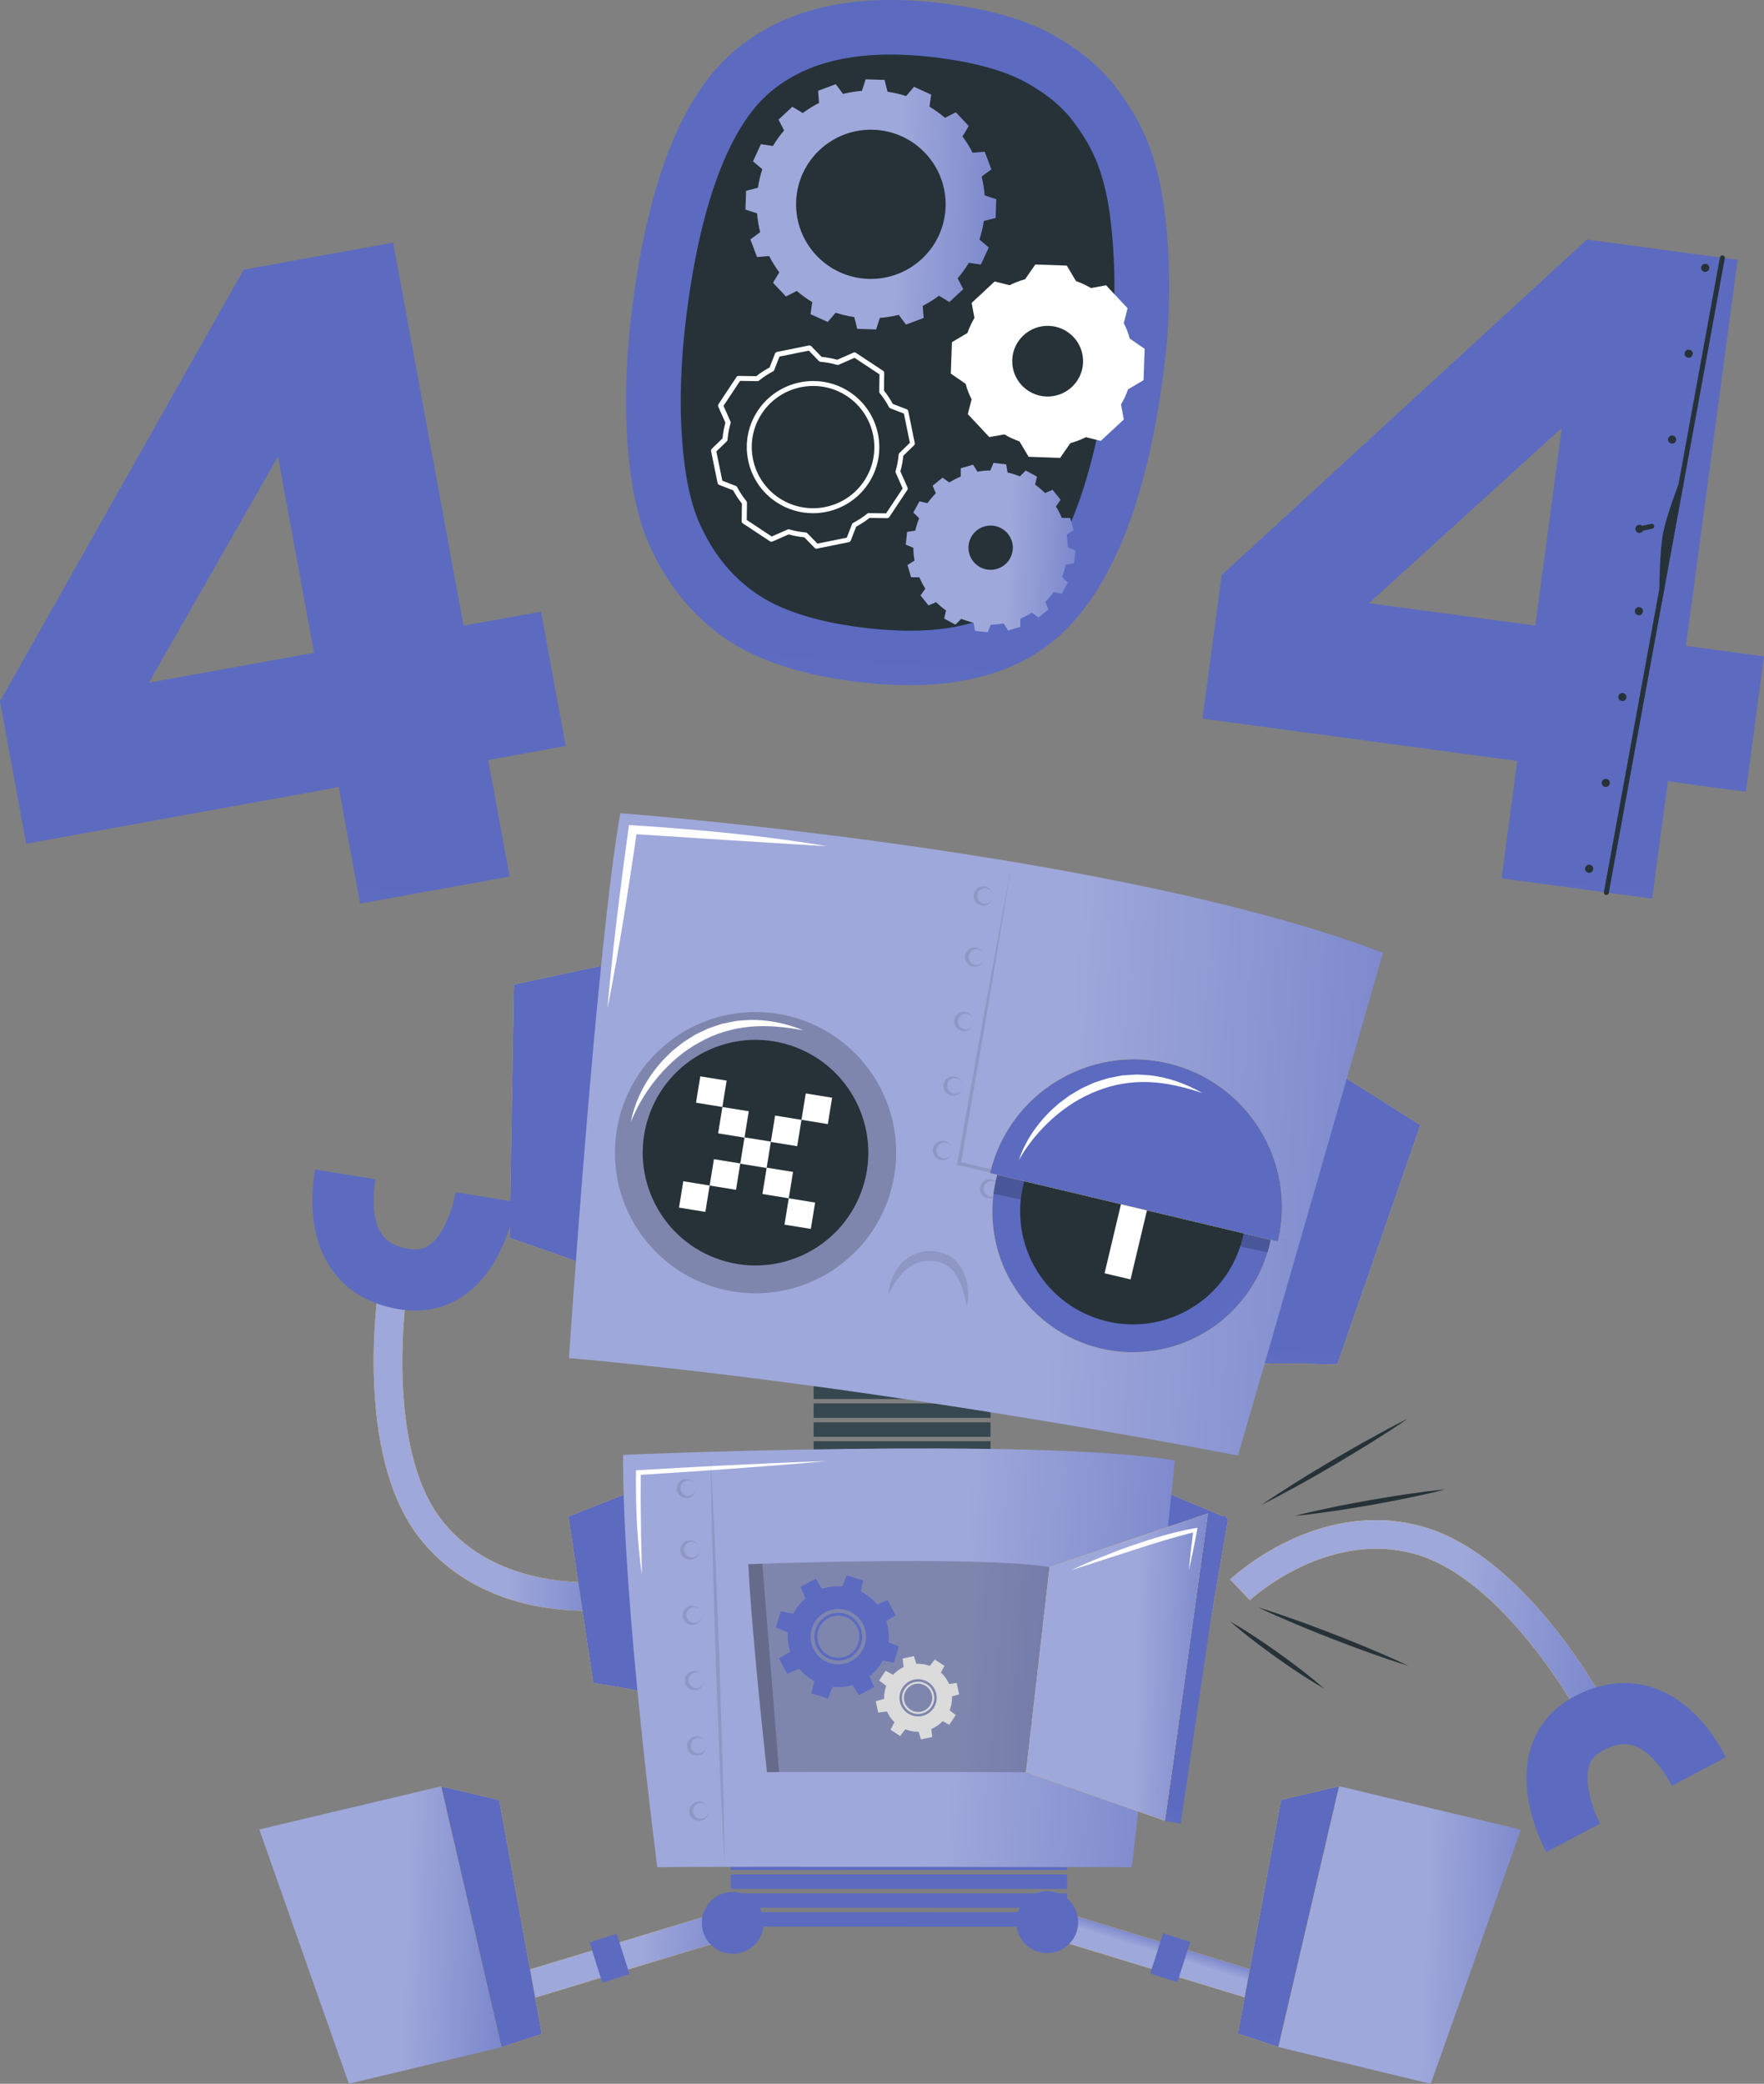 <svg width="254" height="300" viewBox="0 0 254 300" fill="none" xmlns="http://www.w3.org/2000/svg">
<rect x="0" y="0" width="254" height="300" fill="#808080" stroke="none"/>
<g clip-path="url(#clip0_29_5627)">
<path d="M77.904 88.056L66.746 90.077L56.612 34.928L35.085 38.828L0 100.963L3.767 121.47L48.77 113.32L51.85 130.091L73.378 126.191L70.298 109.42L81.456 107.399L77.904 88.056V88.056ZM21.435 98.284L40.026 65.735L45.211 93.977L21.435 98.284Z" fill="url(#paint0_linear_29_5627)"/>
<path d="M167.775 31.171C167.359 27.364 166.593 23.978 165.483 21.014C164.373 18.057 162.704 15.15 160.477 12.307C158.25 9.464 155.213 6.993 151.382 4.9C147.543 2.807 142.48 1.35 136.185 0.536C123.086 -1.164 112.874 1.15 105.547 7.493C98.221 13.835 93.401 25.978 91.081 43.928C90.136 51.228 89.907 57.978 90.379 64.171C90.852 70.371 91.998 75.349 93.802 79.12C96.273 84.42 99.768 88.649 104.294 91.813C108.813 94.977 115.008 97.07 122.879 98.091C136.915 99.913 147.314 97.227 154.082 90.027C160.849 82.828 165.34 70.663 167.552 53.528C168.541 45.885 168.612 38.428 167.782 31.157L167.775 31.171Z" fill="url(#paint1_linear_29_5627)"/>
<path d="M129.338 90.77C127.619 90.713 125.786 90.556 123.888 90.313C117.335 89.463 112.258 87.806 108.813 85.392C105.411 83.013 102.833 79.878 100.943 75.813L100.907 75.742C99.532 72.871 98.629 68.778 98.236 63.578C97.799 57.942 98.021 51.671 98.894 44.935C101.451 25.135 106.729 16.871 110.711 13.428C115.352 9.414 121.611 7.6 129.854 7.878C131.544 7.936 133.334 8.086 135.168 8.328C140.46 9.014 144.643 10.186 147.607 11.8C150.479 13.364 152.721 15.164 154.275 17.15C155.994 19.35 157.283 21.571 158.106 23.771C158.98 26.107 159.603 28.885 159.947 32.028C160.713 38.678 160.634 45.564 159.739 52.542C157.755 67.928 153.917 78.735 148.338 84.67C144.199 89.078 137.989 91.07 129.353 90.777L129.338 90.77Z" fill="#263238"/>
<path d="M143.361 31.385L143.454 28.678L141.785 28.135C141.713 27.214 141.563 26.3 141.341 25.421L142.752 24.385L141.792 21.843L140.045 21.985C139.629 21.164 139.142 20.385 138.591 19.65L139.493 18.142L137.631 16.164L136.07 16.964C135.368 16.371 134.624 15.828 133.836 15.35L134.086 13.621L131.608 12.5L130.477 13.828C129.61 13.55 128.715 13.343 127.791 13.2L127.369 11.507L124.647 11.414L124.11 13.078C123.179 13.157 122.27 13.3 121.389 13.521L120.343 12.121L117.794 13.071L117.937 14.814C117.113 15.235 116.333 15.721 115.595 16.271L114.091 15.371L112.1 17.221L112.902 18.785C112.308 19.478 111.764 20.228 111.291 21.014L109.558 20.757L108.426 23.228L109.766 24.357C109.486 25.221 109.264 26.121 109.135 27.035L107.431 27.464L107.338 30.171L109.014 30.714C109.085 31.642 109.236 32.55 109.458 33.428L108.047 34.464L109.007 37.007L110.754 36.864C111.169 37.685 111.656 38.464 112.208 39.199L111.305 40.706L113.167 42.685L114.729 41.885C115.423 42.478 116.175 43.021 116.963 43.499L116.705 45.228L119.183 46.349L120.322 45.021C121.188 45.299 122.084 45.507 123.007 45.649L123.43 47.342L126.151 47.435L126.688 45.771C127.619 45.692 128.529 45.549 129.41 45.328L130.448 46.728L132.998 45.778L132.862 44.035C133.685 43.614 134.466 43.128 135.204 42.578L136.708 43.478L138.698 41.628L137.896 40.064C138.491 39.371 139.035 38.621 139.508 37.835L141.241 38.092L142.372 35.621L141.033 34.492C141.312 33.628 141.527 32.735 141.663 31.814L143.361 31.385V31.385ZM125.027 40.149C119.083 39.949 114.435 34.978 114.636 29.05C114.836 23.114 119.821 18.478 125.765 18.678C131.709 18.878 136.357 23.85 136.156 29.785C135.956 35.714 130.971 40.349 125.027 40.149Z" fill="url(#paint2_linear_29_5627)"/>
<path d="M154.662 81.085L154.855 79.263L153.759 78.813C153.759 78.185 153.702 77.563 153.595 76.963L154.597 76.328L154.089 74.563H152.9C152.656 73.999 152.377 73.442 152.04 72.921L152.721 71.949L151.568 70.52L150.472 70.978C150.035 70.542 149.563 70.142 149.047 69.785L149.312 68.621L147.701 67.735L146.855 68.585C146.275 68.342 145.681 68.163 145.079 68.02L144.879 66.849L143.053 66.642L142.602 67.735C141.971 67.735 141.355 67.799 140.747 67.906L140.109 66.899L138.34 67.413V68.599C137.782 68.842 137.223 69.121 136.693 69.456L135.719 68.77L134.287 69.921L134.745 71.013C134.323 71.449 133.907 71.921 133.549 72.435L132.396 72.178L131.508 73.785L132.353 74.613C132.117 75.199 131.931 75.785 131.788 76.392L130.613 76.585L130.42 78.406L131.515 78.863C131.515 79.485 131.573 80.099 131.68 80.706L130.67 81.342L131.186 83.106H132.375C132.618 83.67 132.898 84.228 133.234 84.749L132.547 85.72L133.692 87.156L134.795 86.692C135.232 87.127 135.705 87.527 136.221 87.885L135.956 89.049L137.567 89.934L138.412 89.092C138.992 89.327 139.586 89.506 140.188 89.649L140.389 90.82L142.215 91.027L142.666 89.927C143.289 89.927 143.912 89.863 144.521 89.756L145.158 90.763L146.92 90.249V89.063C147.486 88.82 148.044 88.542 148.574 88.206L149.541 88.892L150.981 87.749L150.515 86.656C150.952 86.22 151.353 85.749 151.718 85.235L152.871 85.492L153.759 83.885L152.914 83.056C153.151 82.47 153.33 81.885 153.473 81.285L154.654 81.085H154.662ZM145.445 80.377C144.592 81.92 142.652 82.492 141.105 81.642C139.558 80.792 138.999 78.856 139.844 77.313C140.697 75.77 142.63 75.213 144.177 76.056C145.724 76.906 146.297 78.835 145.445 80.377V80.377Z" fill="url(#paint3_linear_29_5627)"/>
<path d="M164.81 50.214L162.675 48.742C162.468 47.964 162.174 47.221 161.816 46.521L162.36 44.378L159.267 41.071L157.089 41.471C156.416 41.071 155.693 40.728 154.934 40.464L153.609 38.235L149.076 38.078L147.6 40.206H147.593C146.82 40.421 146.075 40.706 145.373 41.064L143.225 40.521L139.909 43.606L140.31 45.778C139.902 46.464 139.565 47.185 139.3 47.942L137.066 49.264L136.908 53.785L139.042 55.256C139.25 56.035 139.536 56.778 139.902 57.485L139.357 59.621L142.451 62.928L144.614 62.535C145.294 62.935 146.025 63.278 146.791 63.542L148.116 65.763L152.649 65.921L154.125 63.792C154.905 63.585 155.657 63.292 156.366 62.935L158.5 63.478L161.816 60.392L161.415 58.221C161.823 57.542 162.16 56.813 162.425 56.056L164.659 54.735L164.817 50.214H164.81ZM150.68 57.085C147.858 56.992 145.66 54.628 145.753 51.828C145.846 49.014 148.209 46.821 151.024 46.914C153.845 47.007 156.044 49.364 155.951 52.171C155.858 54.971 153.494 57.178 150.68 57.085Z" fill="white"/>
<path d="M117.579 79.006C117.486 79.006 117.393 78.97 117.321 78.899L115.817 77.356C115.051 77.285 114.299 77.142 113.561 76.935L111.219 77.963C111.105 78.013 110.976 77.999 110.876 77.935L106.951 75.342C106.851 75.278 106.786 75.163 106.794 75.042L106.829 72.499C106.35 71.906 105.927 71.263 105.562 70.585L103.549 69.806C103.435 69.763 103.349 69.663 103.327 69.542L102.389 64.942C102.368 64.821 102.404 64.699 102.489 64.614L104.036 63.114C104.108 62.356 104.251 61.599 104.452 60.864L103.42 58.535C103.37 58.421 103.385 58.292 103.449 58.192L106.049 54.278C106.113 54.178 106.213 54.114 106.35 54.121L108.899 54.157C109.501 53.678 110.145 53.257 110.818 52.899L111.599 50.892C111.642 50.778 111.742 50.692 111.864 50.671L116.476 49.735C116.598 49.714 116.72 49.749 116.805 49.835L118.302 51.378C119.061 51.449 119.821 51.592 120.558 51.792L122.893 50.764C123.007 50.714 123.136 50.728 123.237 50.792L127.161 53.385C127.261 53.449 127.326 53.564 127.319 53.685L127.283 56.235C127.763 56.828 128.185 57.471 128.543 58.142L130.556 58.921C130.67 58.964 130.756 59.063 130.778 59.185L131.716 63.785C131.737 63.906 131.702 64.028 131.616 64.114L130.069 65.613C129.997 66.363 129.854 67.121 129.646 67.856L130.677 70.192C130.728 70.306 130.713 70.435 130.649 70.535L128.049 74.442C127.985 74.542 127.877 74.592 127.748 74.599L125.199 74.563C124.604 75.035 123.96 75.456 123.28 75.82L122.499 77.828C122.456 77.942 122.356 78.028 122.234 78.049L117.622 78.985C117.622 78.985 117.572 78.985 117.55 78.985L117.579 79.006ZM113.54 76.199C113.54 76.199 113.604 76.199 113.64 76.213C114.406 76.435 115.201 76.585 116.011 76.656C116.096 76.656 116.175 76.699 116.24 76.763L117.701 78.263L121.926 77.406L122.685 75.456C122.714 75.378 122.778 75.306 122.857 75.27C123.573 74.899 124.254 74.456 124.877 73.949C124.941 73.899 125.013 73.863 125.106 73.871L127.591 73.906L129.976 70.32L128.973 68.049C128.937 67.971 128.937 67.885 128.959 67.806C129.188 67.028 129.331 66.228 129.403 65.442C129.403 65.356 129.446 65.278 129.51 65.213L131.014 63.756L130.155 59.542L128.2 58.785C128.114 58.756 128.049 58.692 128.006 58.614C127.634 57.899 127.19 57.228 126.681 56.606C126.624 56.542 126.595 56.456 126.603 56.371L126.638 53.892L123.043 51.514L120.766 52.514C120.687 52.549 120.601 52.549 120.522 52.528C119.749 52.299 118.947 52.157 118.145 52.085C118.059 52.085 117.98 52.042 117.916 51.978L116.462 50.478L112.236 51.335L111.477 53.285C111.449 53.364 111.384 53.435 111.305 53.471C110.589 53.842 109.916 54.285 109.286 54.792C109.221 54.842 109.135 54.885 109.049 54.871L106.564 54.835L104.18 58.421L105.182 60.692C105.225 60.792 105.225 60.899 105.175 60.999C104.975 61.714 104.824 62.506 104.76 63.306C104.76 63.392 104.717 63.471 104.652 63.535L103.148 64.992L104.008 69.206L105.963 69.963C106.049 69.999 106.12 70.063 106.156 70.149C106.529 70.856 106.973 71.528 107.474 72.142C107.531 72.206 107.56 72.292 107.56 72.378L107.524 74.856L111.119 77.235L113.397 76.235C113.44 76.213 113.49 76.206 113.54 76.206V76.199ZM117.063 73.885C115.251 73.885 113.425 73.371 111.807 72.306C109.68 70.899 108.233 68.756 107.725 66.263C107.216 63.771 107.71 61.235 109.121 59.114C112.036 54.742 117.966 53.535 122.349 56.435C126.731 59.335 127.935 65.256 125.027 69.628C123.194 72.385 120.157 73.885 117.063 73.885ZM109.716 59.506C108.412 61.464 107.954 63.813 108.426 66.121C108.899 68.428 110.238 70.406 112.201 71.706C116.261 74.385 121.747 73.278 124.433 69.235C127.118 65.192 126.008 59.714 121.955 57.028C117.901 54.349 112.408 55.456 109.716 59.506V59.506Z" fill="white"/>
<path d="M254 94.499L242.763 92.984L250.197 37.407L228.512 34.485L175.91 82.792L173.146 103.456L218.471 109.556L216.208 126.455L237.894 129.377L240.157 112.477L251.393 113.991L254 94.499V94.499ZM197.123 86.842L224.881 61.606L221.071 90.063L197.123 86.842Z" fill="url(#paint4_linear_29_5627)"/>
<path d="M231.298 128.848C231.298 128.848 231.255 128.848 231.233 128.848C231.04 128.813 230.911 128.627 230.947 128.434L247.655 37.057C247.691 36.864 247.877 36.742 248.07 36.771C248.264 36.807 248.392 36.992 248.357 37.185L231.649 128.563C231.62 128.734 231.47 128.855 231.298 128.855V128.848Z" fill="#263238"/>
<path d="M246.122 38.585C246.108 38.907 245.843 39.164 245.514 39.149C245.184 39.135 244.933 38.871 244.948 38.542C244.962 38.214 245.227 37.964 245.556 37.978C245.879 37.992 246.137 38.257 246.122 38.585Z" fill="#263238"/>
<path d="M243.737 50.942C243.723 51.264 243.458 51.521 243.129 51.506C242.799 51.492 242.549 51.228 242.563 50.899C242.577 50.571 242.842 50.321 243.172 50.335C243.494 50.349 243.752 50.614 243.737 50.942Z" fill="#263238"/>
<path d="M241.353 63.299C241.338 63.621 241.073 63.878 240.744 63.863C240.414 63.849 240.164 63.585 240.178 63.256C240.192 62.928 240.457 62.678 240.787 62.692C241.109 62.706 241.367 62.971 241.353 63.299Z" fill="#263238"/>
<path d="M236.655 76.163C236.64 76.485 236.375 76.742 236.046 76.728C235.716 76.713 235.466 76.449 235.48 76.12C235.494 75.792 235.759 75.542 236.089 75.556C236.418 75.57 236.669 75.835 236.655 76.163Z" fill="#263238"/>
<path d="M236.576 88.013C236.562 88.335 236.297 88.592 235.967 88.577C235.638 88.563 235.387 88.299 235.401 87.97C235.416 87.642 235.681 87.392 236.01 87.406C236.34 87.42 236.59 87.684 236.576 88.013Z" fill="#263238"/>
<path d="M234.191 100.37C234.177 100.691 233.912 100.949 233.582 100.934C233.253 100.92 233.002 100.656 233.017 100.327C233.031 100.006 233.296 99.749 233.625 99.763C233.955 99.777 234.205 100.041 234.191 100.37Z" fill="#263238"/>
<path d="M231.806 112.734C231.792 113.056 231.527 113.313 231.197 113.298C230.868 113.284 230.617 113.02 230.632 112.691C230.646 112.363 230.911 112.113 231.24 112.127C231.57 112.141 231.821 112.406 231.806 112.734Z" fill="#263238"/>
<path d="M229.414 125.091C229.4 125.413 229.135 125.67 228.806 125.655C228.476 125.641 228.225 125.377 228.24 125.048C228.254 124.72 228.519 124.47 228.848 124.484C229.178 124.498 229.429 124.763 229.414 125.091Z" fill="#263238"/>
<path d="M236.067 76.506C235.903 76.506 235.752 76.392 235.716 76.22C235.673 76.028 235.795 75.835 235.989 75.799L237.765 75.42C237.958 75.385 238.151 75.499 238.187 75.692C238.23 75.885 238.108 76.078 237.915 76.113L236.139 76.492C236.139 76.492 236.089 76.499 236.06 76.499L236.067 76.506Z" fill="#263238"/>
<path d="M242.004 69.921C242.004 69.921 240.4 74.085 239.863 76.606C239.326 79.128 239.29 84.763 239.29 84.763" fill="#263238"/>
<path d="M239.29 85.127C239.09 85.127 238.932 84.963 238.932 84.77C238.932 84.542 238.968 79.07 239.512 76.535C240.049 74.013 241.603 69.963 241.668 69.792C241.739 69.606 241.947 69.52 242.133 69.585C242.319 69.656 242.413 69.863 242.341 70.049C242.327 70.092 240.744 74.213 240.214 76.685C239.691 79.142 239.648 84.72 239.648 84.77C239.648 84.97 239.483 85.127 239.29 85.127V85.127Z" fill="#263238"/>
</g>
<g clip-path="url(#clip1_29_5627)">
<path d="M142.627 199.326H117.155V201.413H142.627V199.326Z" fill="#37474F"/>
<path d="M142.627 202.044H117.155V204.131H142.627V202.044Z" fill="#37474F"/>
<path d="M142.627 204.763H117.155V206.85H142.627V204.763Z" fill="#37474F"/>
<path d="M142.627 207.481H117.155V209.568H142.627V207.481Z" fill="#37474F"/>
<path d="M142.627 210.199H117.155V212.287H142.627V210.199Z" fill="#37474F"/>
<path d="M153.659 264.417H105.225V266.504H153.659V264.417Z" fill="#37474F"/>
<path d="M153.659 267.135H105.225V269.222H153.659V267.135Z" fill="url(#paint5_linear_29_5627)"/>
<path d="M153.659 269.854H105.225V271.941H153.659V269.854Z" fill="url(#paint6_linear_29_5627)"/>
<path d="M153.659 272.572H105.225V274.659H153.659V272.572Z" fill="url(#paint7_linear_29_5627)"/>
<path d="M153.659 275.291H105.225V277.378H153.659V275.291Z" fill="url(#paint8_linear_29_5627)"/>
<path d="M83.971 182.076C83.993 181.796 73.369 178.239 73.369 178.239L73.993 141.737L88.081 138.718L83.964 182.076H83.971Z" fill="#FFC727"/>
<path d="M83.971 182.076C83.993 181.796 73.369 178.239 73.369 178.239L73.993 141.737L88.081 138.718L83.964 182.076H83.971Z" fill="url(#paint9_linear_29_5627)"/>
<path d="M181.284 196.407C181.356 196.134 192.56 196.45 192.56 196.45L204.532 161.964L192.345 154.275L181.284 196.407V196.407Z" fill="#FFC727"/>
<path d="M181.284 196.407C181.356 196.134 192.56 196.45 192.56 196.45L204.532 161.964L192.345 154.275L181.284 196.407V196.407Z" fill="url(#paint10_linear_29_5627)"/>
<path d="M81.927 195.517C81.927 195.517 85.865 136.487 89.322 117.071C89.322 117.071 160.639 122.465 199.138 137.176C199.138 137.176 179.29 206.125 178.264 209.547C178.264 209.547 128.044 199.656 81.934 195.517H81.927Z" fill="url(#paint11_linear_29_5627)"/>
<path opacity="0.1" d="M145.582 124.953C144.42 132.061 143.251 139.169 142.039 146.263L138.366 167.551L138.165 167.25L162.059 172.924L173.996 175.814L185.918 178.762L173.931 176.079L161.959 173.34L138.043 167.752L137.799 167.695L137.842 167.451L141.651 146.184C142.928 139.098 144.248 132.018 145.582 124.939V124.953Z" fill="black"/>
<path opacity="0.1" d="M142.964 129.006C142.978 129.659 142.455 130.326 141.709 130.39C141.35 130.426 140.956 130.311 140.661 130.053C140.367 129.795 140.188 129.4 140.188 129.006C140.188 128.604 140.367 128.21 140.661 127.959C140.956 127.701 141.35 127.586 141.709 127.622C142.455 127.686 142.971 128.36 142.964 129.006ZM142.964 129.006C142.964 128.676 142.813 128.353 142.57 128.145C142.326 127.937 142.003 127.851 141.709 127.887C141.106 127.959 140.719 128.497 140.726 129.006C140.719 129.515 141.106 130.053 141.709 130.125C142.003 130.161 142.326 130.075 142.57 129.867C142.813 129.659 142.957 129.336 142.964 129.006Z" fill="black"/>
<path opacity="0.1" d="M141.709 137.785C141.723 138.438 141.199 139.105 140.453 139.169C140.095 139.205 139.7 139.091 139.406 138.832C139.112 138.574 138.933 138.18 138.933 137.785C138.933 137.383 139.112 136.989 139.406 136.738C139.7 136.48 140.095 136.365 140.453 136.401C141.199 136.465 141.716 137.14 141.709 137.785ZM141.709 137.785C141.709 137.455 141.558 137.132 141.314 136.924C141.07 136.716 140.748 136.63 140.453 136.666C139.851 136.738 139.464 137.276 139.471 137.785C139.464 138.294 139.851 138.832 140.453 138.904C140.748 138.94 141.07 138.854 141.314 138.646C141.558 138.438 141.702 138.115 141.709 137.785Z" fill="black"/>
<path opacity="0.1" d="M140.167 147.067C140.181 147.719 139.657 148.386 138.911 148.451C138.553 148.487 138.158 148.372 137.864 148.114C137.57 147.855 137.39 147.461 137.39 147.067C137.39 146.672 137.57 146.27 137.864 146.019C138.158 145.761 138.553 145.646 138.911 145.682C139.657 145.747 140.174 146.421 140.167 147.067ZM140.167 147.067C140.167 146.737 140.016 146.414 139.772 146.206C139.528 145.998 139.205 145.912 138.911 145.948C138.309 146.019 137.921 146.557 137.928 147.067C137.921 147.576 138.309 148.114 138.911 148.185C139.205 148.221 139.528 148.135 139.772 147.927C140.016 147.719 140.159 147.396 140.167 147.067Z" fill="black"/>
<path opacity="0.1" d="M138.624 156.348C138.639 157 138.115 157.668 137.369 157.732C137.01 157.768 136.616 157.653 136.322 157.395C136.028 157.137 135.848 156.742 135.848 156.348C135.848 155.946 136.028 155.552 136.322 155.301C136.616 155.042 137.01 154.928 137.369 154.963C138.115 155.028 138.631 155.702 138.624 156.348ZM138.624 156.348C138.624 156.018 138.474 155.695 138.23 155.487C137.986 155.279 137.663 155.193 137.369 155.229C136.766 155.301 136.379 155.838 136.386 156.348C136.379 156.857 136.766 157.395 137.369 157.467C137.663 157.503 137.986 157.416 138.23 157.208C138.474 157 138.617 156.678 138.624 156.348Z" fill="black"/>
<path opacity="0.1" d="M143.882 171.152C143.897 171.805 143.373 172.472 142.627 172.536C142.268 172.572 141.874 172.457 141.58 172.199C141.286 171.941 141.106 171.546 141.106 171.152C141.106 170.75 141.286 170.356 141.58 170.105C141.874 169.847 142.268 169.732 142.627 169.768C143.373 169.832 143.889 170.506 143.882 171.152V171.152ZM143.882 171.152C143.882 170.822 143.732 170.499 143.488 170.291C143.244 170.083 142.921 169.997 142.627 170.033C142.024 170.105 141.637 170.643 141.644 171.152C141.637 171.661 142.024 172.199 142.627 172.271C142.921 172.307 143.244 172.221 143.488 172.013C143.732 171.805 143.875 171.482 143.882 171.152Z" fill="black"/>
<path opacity="0.1" d="M152.641 173.289C152.655 173.942 152.132 174.609 151.386 174.674C151.027 174.71 150.632 174.595 150.338 174.337C150.044 174.078 149.865 173.684 149.865 173.289C149.865 172.888 150.044 172.493 150.338 172.242C150.632 171.984 151.027 171.869 151.386 171.905C152.132 171.97 152.648 172.644 152.641 173.289V173.289ZM152.641 173.289C152.641 172.959 152.49 172.637 152.246 172.429C152.002 172.221 151.68 172.135 151.386 172.17C150.783 172.242 150.396 172.78 150.403 173.289C150.396 173.799 150.783 174.337 151.386 174.408C151.68 174.444 152.002 174.358 152.246 174.15C152.49 173.942 152.634 173.619 152.641 173.289Z" fill="black"/>
<path opacity="0.1" d="M161.399 175.427C161.414 176.08 160.89 176.747 160.144 176.811C159.785 176.847 159.391 176.732 159.097 176.474C158.803 176.216 158.623 175.821 158.623 175.427C158.623 175.025 158.803 174.631 159.097 174.38C159.391 174.121 159.785 174.007 160.144 174.043C160.89 174.107 161.407 174.781 161.399 175.427V175.427ZM161.399 175.427C161.399 175.097 161.249 174.774 161.005 174.566C160.761 174.358 160.438 174.272 160.144 174.308C159.542 174.38 159.154 174.918 159.161 175.427C159.154 175.936 159.542 176.474 160.144 176.546C160.438 176.582 160.761 176.496 161.005 176.288C161.249 176.08 161.392 175.757 161.399 175.427Z" fill="black"/>
<path opacity="0.1" d="M170.165 177.557C170.18 178.21 169.656 178.877 168.91 178.941C168.551 178.977 168.157 178.863 167.863 178.604C167.568 178.346 167.389 177.952 167.389 177.557C167.389 177.155 167.568 176.761 167.863 176.51C168.157 176.252 168.551 176.137 168.91 176.173C169.656 176.237 170.172 176.912 170.165 177.557V177.557ZM170.165 177.557C170.165 177.227 170.015 176.904 169.771 176.696C169.527 176.488 169.204 176.402 168.91 176.438C168.307 176.51 167.92 177.048 167.927 177.557C167.92 178.066 168.307 178.604 168.91 178.676C169.204 178.712 169.527 178.626 169.771 178.418C170.015 178.21 170.158 177.887 170.165 177.557Z" fill="black"/>
<path opacity="0.1" d="M178.917 179.795C178.881 180.448 178.307 181.072 177.561 181.079C177.195 181.079 176.815 180.942 176.542 180.663C176.27 180.383 176.126 179.981 176.155 179.58C176.191 179.185 176.392 178.805 176.707 178.568C177.023 178.332 177.425 178.253 177.783 178.31C178.522 178.432 178.988 179.142 178.924 179.788L178.917 179.795ZM178.917 179.795C178.938 179.465 178.816 179.135 178.594 178.905C178.364 178.683 178.049 178.568 177.755 178.583C177.152 178.604 176.722 179.113 176.686 179.623C176.636 180.125 176.987 180.699 177.582 180.813C177.869 180.871 178.199 180.813 178.458 180.62C178.716 180.433 178.888 180.118 178.917 179.795Z" fill="black"/>
<path opacity="0.1" d="M137.082 165.629C137.096 166.282 136.573 166.949 135.827 167.013C135.468 167.049 135.073 166.934 134.779 166.676C134.485 166.418 134.306 166.023 134.306 165.629C134.306 165.227 134.485 164.833 134.779 164.582C135.073 164.324 135.468 164.209 135.827 164.245C136.573 164.309 137.089 164.983 137.082 165.629V165.629ZM137.082 165.629C137.082 165.299 136.931 164.976 136.687 164.768C136.444 164.56 136.121 164.474 135.827 164.51C135.224 164.582 134.837 165.12 134.844 165.629C134.837 166.138 135.224 166.676 135.827 166.748C136.121 166.784 136.444 166.698 136.687 166.49C136.931 166.282 137.075 165.959 137.082 165.629Z" fill="black"/>
<path opacity="0.2" d="M122.33 181.001C130.647 173.524 131.327 160.722 123.849 152.406C116.371 144.09 103.568 143.41 95.251 150.887C86.935 158.364 86.255 171.167 93.733 179.482C101.21 187.798 114.014 188.478 122.33 181.001Z" fill="black"/>
<path d="M123.977 171.691C127.152 163.303 122.925 153.93 114.537 150.756C106.148 147.581 96.774 151.808 93.599 160.195C90.425 168.583 94.651 177.956 103.04 181.131C111.428 184.305 120.802 180.079 123.977 171.691Z" fill="#263238"/>
<path d="M107.814 159.985L104.019 159.37L103.404 163.165L107.2 163.78L107.814 159.985Z" fill="white"/>
<path d="M104.63 155.573L100.834 154.958L100.22 158.753L104.015 159.368L104.63 155.573Z" fill="white"/>
<path d="M119.815 158.034L116.02 157.419L115.405 161.214L119.2 161.829L119.815 158.034Z" fill="white"/>
<path d="M102.182 170.674L98.387 170.06L97.772 173.855L101.568 174.469L102.182 170.674Z" fill="white"/>
<path d="M117.368 173.128L113.572 172.513L112.958 176.308L116.753 176.923L117.368 173.128Z" fill="white"/>
<path d="M106.593 167.497L102.798 166.882L102.183 170.677L105.979 171.292L106.593 167.497Z" fill="white"/>
<path d="M110.999 164.354L107.203 163.739L106.589 167.534L110.384 168.149L110.999 164.354Z" fill="white"/>
<path d="M115.403 161.218L111.607 160.603L110.993 164.398L114.788 165.013L115.403 161.218Z" fill="white"/>
<path d="M114.19 168.717L110.395 168.102L109.78 171.897L113.575 172.512L114.19 168.717Z" fill="white"/>
<path d="M178.801 187.263C185.889 178.613 184.622 165.855 175.971 158.768C167.32 151.68 154.561 152.947 147.473 161.597C140.385 170.247 141.652 183.004 150.303 190.092C158.954 197.179 171.713 195.913 178.801 187.263Z" fill="#FFC727"/>
<path d="M178.801 187.263C185.889 178.613 184.622 165.855 175.971 158.768C167.32 151.68 154.561 152.947 147.473 161.597C140.385 170.247 141.652 183.004 150.303 190.092C158.954 197.179 171.713 195.913 178.801 187.263Z" fill="url(#paint12_linear_29_5627)"/>
<path opacity="0.2" d="M182.84 179.121C182.747 179.522 182.64 179.903 182.525 180.29L143.05 171.869C143.143 171.166 143.273 170.463 143.438 169.746C146.02 158.865 156.938 152.145 167.827 154.727C178.709 157.309 185.43 168.226 182.848 179.114L182.84 179.121Z" fill="black"/>
<path d="M169.396 189.41C177.672 185.952 181.577 176.44 178.119 168.165C174.66 159.89 165.148 155.986 156.872 159.444C148.596 162.902 144.691 172.413 148.15 180.688C151.608 188.963 161.12 192.868 169.396 189.41Z" fill="#263238"/>
<path d="M167.215 165.569L163.474 164.68L159.047 183.305L162.788 184.194L167.215 165.569Z" fill="white"/>
<path d="M184.017 178.741L142.555 168.885C145.274 157.438 156.766 150.366 168.214 153.084C179.663 155.803 186.743 167.286 184.017 178.733V178.741Z" fill="#FFC727"/>
<path d="M184.017 178.741L142.555 168.885C145.274 157.438 156.766 150.366 168.214 153.084C179.663 155.803 186.743 167.286 184.017 178.733V178.741Z" fill="url(#paint13_linear_29_5627)"/>
<path opacity="0.1" d="M127.9 186.473C128.008 184.852 128.603 183.209 129.772 181.911C130.353 181.258 131.121 180.742 131.975 180.433C132.828 180.118 133.754 180.06 134.629 180.139C135.518 180.247 136.429 180.555 137.175 181.122C137.907 181.696 138.459 182.442 138.789 183.252C139.464 184.859 139.542 186.573 139.212 188.165C138.94 186.573 138.531 185.031 137.785 183.761C137.046 182.485 135.87 181.688 134.478 181.567C133.051 181.387 131.666 181.775 130.547 182.714C129.428 183.661 128.574 185.009 127.907 186.473H127.9Z" fill="black"/>
<path d="M87.472 145.173C87.636 143.007 87.88 140.855 88.088 138.696C88.318 136.544 88.555 134.385 88.82 132.241C89.071 130.089 89.351 127.944 89.624 125.793C89.896 123.641 90.204 121.503 90.492 119.352L90.57 118.778L91.151 118.814C95.821 119.108 100.484 119.488 105.139 119.961C107.471 120.198 109.795 120.471 112.112 120.772C114.429 121.102 116.753 121.41 119.056 121.833L105.053 120.965L91.065 120.062L91.725 119.524C91.41 121.668 91.116 123.813 90.778 125.95C90.448 128.088 90.118 130.232 89.767 132.37C89.423 134.507 89.057 136.645 88.677 138.775C88.275 140.905 87.909 143.043 87.472 145.166V145.173Z" fill="white"/>
<path d="M90.843 161.533C91.316 158.93 92.493 156.455 94.085 154.296C94.48 153.751 94.932 153.249 95.362 152.733C95.828 152.252 96.316 151.779 96.797 151.305C97.32 150.882 97.851 150.459 98.389 150.05C98.963 149.684 99.523 149.311 100.104 148.96C100.713 148.666 101.323 148.365 101.94 148.085L103.862 147.418L105.857 147.009C106.524 146.909 107.205 146.894 107.872 146.837C110.57 146.765 113.231 147.346 115.67 148.329C113.073 147.841 110.483 147.576 107.937 147.82C105.39 148.056 102.923 148.817 100.713 150.065C98.483 151.277 96.517 152.955 94.846 154.906C93.189 156.864 91.811 159.08 90.836 161.533H90.843Z" fill="white"/>
<path d="M146.709 167.006C147.533 164.496 149.047 162.201 150.919 160.285C151.386 159.805 151.902 159.367 152.397 158.915C152.928 158.499 153.473 158.105 154.018 157.703C154.599 157.352 155.18 157.008 155.768 156.678C156.385 156.398 156.995 156.104 157.619 155.838C158.265 155.63 158.91 155.415 159.563 155.222L161.557 154.827L163.587 154.698C164.262 154.698 164.936 154.77 165.61 154.813C168.293 155.114 170.847 156.054 173.128 157.366C170.624 156.527 168.099 155.903 165.538 155.788C162.985 155.673 160.431 156.082 158.071 157.015C155.697 157.911 153.509 159.303 151.594 160.996C149.678 162.703 148.014 164.711 146.709 167.006Z" fill="white"/>
<path d="M84.193 231.896C79.007 231.896 67.652 230.727 60.342 221.338C50.995 209.317 54.374 186.257 54.517 185.275L58.578 185.892C58.542 186.114 55.321 208.191 63.584 218.814C71.662 229.2 86.317 227.708 86.467 227.693L86.926 231.775C86.769 231.796 85.764 231.896 84.193 231.896V231.896Z" fill="#FFC727"/>
<path d="M84.193 231.896C79.007 231.896 67.652 230.727 60.342 221.338C50.995 209.317 54.374 186.257 54.517 185.275L58.578 185.892C58.542 186.114 55.321 208.191 63.584 218.814C71.662 229.2 86.317 227.708 86.467 227.693L86.926 231.775C86.769 231.796 85.764 231.896 84.193 231.896V231.896Z" fill="url(#paint14_linear_29_5627)"/>
<path d="M59.776 188.682C59.037 188.682 58.276 188.617 57.509 188.495C50.658 187.383 47.631 183.288 46.29 180.046C44.948 176.797 44.64 172.866 45.371 168.362L54.058 169.768C53.606 172.558 53.736 175.011 54.431 176.689C54.926 177.88 55.88 179.314 58.922 179.809C60.313 180.032 61.813 179.917 63.391 177.543C64.603 175.714 65.335 173.218 65.593 171.64L74.28 173.046C74.079 174.286 73.225 178.633 70.729 182.406C68.01 186.508 64.18 188.682 59.79 188.682H59.776Z" fill="url(#paint15_linear_29_5627)"/>
<path d="M92.773 243.645C92.758 243.459 85.413 242.282 85.413 242.282L81.848 218.319L90.743 214.804L92.773 243.638V243.645Z" fill="#FFC727"/>
<path d="M92.773 243.645C92.758 243.459 85.413 242.282 85.413 242.282L81.848 218.319L90.743 214.804L92.773 243.638V243.645Z" fill="url(#paint16_linear_29_5627)"/>
<path d="M165.359 243.688C165.381 243.502 172.748 242.49 172.748 242.49L176.844 218.613L168.028 214.905L165.359 243.688V243.688Z" fill="#FFC727"/>
<path d="M165.359 243.688C165.381 243.502 172.748 242.49 172.748 242.49L176.844 218.613L168.028 214.905L165.359 243.688V243.688Z" fill="url(#paint17_linear_29_5627)"/>
<path d="M89.717 209.446C89.717 209.446 149.104 206.907 169.161 210.25C169.161 210.25 163.272 267.709 162.949 268.821C162.949 268.821 103.877 268.663 94.645 268.821C94.645 268.821 89.638 230.613 89.717 209.446V209.446Z" fill="url(#paint18_linear_29_5627)"/>
<path opacity="0.2" d="M107.758 225.19C107.758 225.19 140.174 223.913 151.127 225.599C151.127 225.599 147.914 254.569 147.734 255.136C147.734 255.136 115.483 255.057 110.448 255.136C110.448 255.136 108.231 235.303 107.758 225.197V225.19Z" fill="black"/>
<path opacity="0.2" d="M112.184 255.121C111.445 255.121 110.849 255.128 110.44 255.135C110.44 255.135 108.231 235.303 107.75 225.19C107.75 225.19 108.489 225.161 109.773 225.118L112.184 255.121V255.121Z" fill="black"/>
<path d="M121.746 232.341C119.931 231.767 117.994 232.779 117.42 234.593C116.846 236.415 117.858 238.345 119.672 238.918C121.487 239.492 123.424 238.481 123.991 236.666C124.565 234.852 123.553 232.915 121.738 232.341H121.746ZM123.596 236.537C123.094 238.137 121.394 239.019 119.802 238.517C118.209 238.015 117.32 236.315 117.822 234.715C118.324 233.123 120.024 232.234 121.624 232.736C123.216 233.238 124.098 234.938 123.596 236.53V236.537ZM121.746 232.341C119.931 231.767 117.994 232.779 117.42 234.593C116.846 236.415 117.858 238.345 119.672 238.918C121.487 239.492 123.424 238.481 123.991 236.666C124.565 234.852 123.553 232.915 121.738 232.341H121.746ZM123.596 236.537C123.094 238.137 121.394 239.019 119.802 238.517C118.209 238.015 117.32 236.315 117.822 234.715C118.324 233.123 120.024 232.234 121.624 232.736C123.216 233.238 124.098 234.938 123.596 236.53V236.537ZM121.746 232.341C119.931 231.767 117.994 232.779 117.42 234.593C116.846 236.415 117.858 238.345 119.672 238.918C121.487 239.492 123.424 238.481 123.991 236.666C124.565 234.852 123.553 232.915 121.738 232.341H121.746ZM123.596 236.537C123.094 238.137 121.394 239.019 119.802 238.517C118.209 238.015 117.32 236.315 117.822 234.715C118.324 233.123 120.024 232.234 121.624 232.736C123.216 233.238 124.098 234.938 123.596 236.53V236.537ZM122.893 228.698C119.063 227.493 114.981 229.623 113.776 233.446C112.571 237.276 114.694 241.357 118.525 242.562C122.348 243.767 126.43 241.644 127.642 237.814C128.847 233.991 126.724 229.902 122.9 228.698H122.893ZM124.507 236.824C123.847 238.918 121.609 240.088 119.507 239.428C117.413 238.768 116.244 236.53 116.904 234.428C117.563 232.334 119.809 231.165 121.903 231.825C123.998 232.485 125.167 234.722 124.507 236.817V236.824ZM123.998 236.666C124.572 234.852 123.56 232.915 121.746 232.341C119.931 231.767 117.994 232.779 117.42 234.593C116.846 236.415 117.858 238.345 119.672 238.918C121.487 239.492 123.424 238.481 123.991 236.666H123.998ZM123.596 236.537C123.094 238.137 121.394 239.019 119.802 238.517C118.209 238.015 117.32 236.315 117.822 234.715C118.324 233.123 120.024 232.234 121.624 232.736C123.216 233.238 124.098 234.938 123.596 236.53V236.537ZM121.746 232.341C119.931 231.767 117.994 232.779 117.42 234.593C116.846 236.415 117.858 238.345 119.672 238.918C121.487 239.492 123.424 238.481 123.991 236.666C124.565 234.852 123.553 232.915 121.738 232.341H121.746ZM123.596 236.537C123.094 238.137 121.394 239.019 119.802 238.517C118.209 238.015 117.32 236.315 117.822 234.715C118.324 233.123 120.024 232.234 121.624 232.736C123.216 233.238 124.098 234.938 123.596 236.53V236.537ZM121.746 232.341C119.931 231.767 117.994 232.779 117.42 234.593C116.846 236.415 117.858 238.345 119.672 238.918C121.487 239.492 123.424 238.481 123.991 236.666C124.565 234.852 123.553 232.915 121.738 232.341H121.746ZM123.596 236.537C123.094 238.137 121.394 239.019 119.802 238.517C118.209 238.015 117.32 236.315 117.822 234.715C118.324 233.123 120.024 232.234 121.624 232.736C123.216 233.238 124.098 234.938 123.596 236.53V236.537Z" fill="url(#paint19_linear_29_5627)"/>
<path d="M119.952 242.691L117.284 241.852L116.839 243.781L119.206 244.534L119.952 242.691Z" fill="url(#paint20_linear_29_5627)"/>
<path d="M115.16 240.195L113.869 237.721L112.184 238.768L113.331 240.97L115.16 240.195Z" fill="url(#paint21_linear_29_5627)"/>
<path d="M113.539 235.045L114.379 232.377L112.442 231.932L111.696 234.299L113.539 235.045Z" fill="url(#paint22_linear_29_5627)"/>
<path d="M116.036 230.254L118.51 228.963L117.463 227.277L115.261 228.432L116.036 230.254Z" fill="url(#paint23_linear_29_5627)"/>
<path d="M121.186 228.633L123.854 229.472L124.299 227.543L121.932 226.79L121.186 228.633Z" fill="url(#paint24_linear_29_5627)"/>
<path d="M125.978 231.129L127.269 233.604L128.947 232.556L127.8 230.354L125.978 231.129Z" fill="url(#paint25_linear_29_5627)"/>
<path d="M127.599 236.279L126.76 238.947L128.689 239.392L129.435 237.025L127.599 236.279Z" fill="url(#paint26_linear_29_5627)"/>
<path d="M125.103 241.07L122.621 242.361L123.675 244.047L125.877 242.899L125.103 241.07Z" fill="url(#paint27_linear_29_5627)"/>
<path d="M133.467 242.483C132.391 241.78 130.956 242.089 130.253 243.165C129.55 244.24 129.858 245.675 130.934 246.378C132.01 247.081 133.445 246.772 134.148 245.696C134.844 244.621 134.543 243.186 133.474 242.483H133.467ZM133.904 245.539C133.287 246.485 132.025 246.751 131.085 246.134C130.138 245.517 129.873 244.255 130.49 243.315C131.107 242.368 132.369 242.103 133.309 242.72C134.249 243.337 134.521 244.592 133.904 245.539ZM133.467 242.483C132.391 241.78 130.956 242.089 130.253 243.165C129.55 244.24 129.858 245.675 130.934 246.378C132.01 247.081 133.445 246.772 134.148 245.696C134.844 244.621 134.543 243.186 133.474 242.483H133.467ZM133.904 245.539C133.287 246.485 132.025 246.751 131.085 246.134C130.138 245.517 129.873 244.255 130.49 243.315C131.107 242.368 132.369 242.103 133.309 242.72C134.249 243.337 134.521 244.592 133.904 245.539ZM133.467 242.483C132.391 241.78 130.956 242.089 130.253 243.165C129.55 244.24 129.858 245.675 130.934 246.378C132.01 247.081 133.445 246.772 134.148 245.696C134.844 244.621 134.543 243.186 133.474 242.483H133.467ZM133.904 245.539C133.287 246.485 132.025 246.751 131.085 246.134C130.138 245.517 129.873 244.255 130.49 243.315C131.107 242.368 132.369 242.103 133.309 242.72C134.249 243.337 134.521 244.592 133.904 245.539ZM134.865 240.324C132.599 238.847 129.572 239.492 128.094 241.752C126.623 244.018 127.262 247.045 129.521 248.522C131.788 249.993 134.815 249.354 136.293 247.088C137.771 244.829 137.125 241.795 134.865 240.317V240.324ZM134.442 245.89C133.632 247.131 131.967 247.482 130.734 246.672C129.493 245.869 129.141 244.197 129.952 242.964C130.762 241.723 132.427 241.371 133.66 242.182C134.901 242.985 135.253 244.649 134.442 245.89ZM134.141 245.696C134.837 244.621 134.535 243.186 133.467 242.483C132.391 241.78 130.956 242.089 130.253 243.165C129.55 244.24 129.858 245.675 130.934 246.378C132.01 247.081 133.445 246.772 134.148 245.696H134.141ZM133.904 245.539C133.287 246.485 132.025 246.751 131.085 246.134C130.138 245.517 129.873 244.255 130.49 243.315C131.107 242.368 132.369 242.103 133.309 242.72C134.249 243.337 134.521 244.592 133.904 245.539ZM133.467 242.483C132.391 241.78 130.956 242.089 130.253 243.165C129.55 244.24 129.858 245.675 130.934 246.378C132.01 247.081 133.445 246.772 134.148 245.696C134.844 244.621 134.543 243.186 133.474 242.483H133.467ZM133.904 245.539C133.287 246.485 132.025 246.751 131.085 246.134C130.138 245.517 129.873 244.255 130.49 243.315C131.107 242.368 132.369 242.103 133.309 242.72C134.249 243.337 134.521 244.592 133.904 245.539ZM133.467 242.483C132.391 241.78 130.956 242.089 130.253 243.165C129.55 244.24 129.858 245.675 130.934 246.378C132.01 247.081 133.445 246.772 134.148 245.696C134.844 244.621 134.543 243.186 133.474 242.483H133.467ZM133.904 245.539C133.287 246.485 132.025 246.751 131.085 246.134C130.138 245.517 129.873 244.255 130.49 243.315C131.107 242.368 132.369 242.103 133.309 242.72C134.249 243.337 134.521 244.592 133.904 245.539Z" fill="#DBDBDB"/>
<path d="M130.432 248.867L128.854 247.841L128.216 249.017L129.615 249.928L130.432 248.867Z" fill="#DBDBDB"/>
<path d="M127.778 246.385L127.391 244.542L126.107 244.922L126.451 246.557L127.778 246.385Z" fill="#DBDBDB"/>
<path d="M127.656 242.749L128.682 241.171L127.513 240.532L126.595 241.938L127.656 242.749Z" fill="#DBDBDB"/>
<path d="M130.138 240.095L131.982 239.707L131.602 238.423L129.966 238.775L130.138 240.095Z" fill="#DBDBDB"/>
<path d="M133.775 239.973L135.353 241.006L135.992 239.829L134.593 238.918L133.775 239.973Z" fill="#DBDBDB"/>
<path d="M136.429 242.462L136.817 244.298L138.101 243.925L137.756 242.289L136.429 242.462Z" fill="#DBDBDB"/>
<path d="M136.551 246.098L135.525 247.669L136.695 248.307L137.613 246.909L136.551 246.098Z" fill="#DBDBDB"/>
<path d="M134.069 248.752L132.226 249.139L132.606 250.416L134.241 250.072L134.069 248.752Z" fill="#DBDBDB"/>
<path d="M167.726 262.136L170.007 262.559L176.535 218.355L173.938 217.881L167.726 262.136Z" fill="url(#paint28_linear_29_5627)"/>
<path d="M147.734 255.128L151.127 225.592L173.938 217.874C173.938 217.874 167.726 262.609 167.726 262.129L147.734 255.121V255.128Z" fill="#FFC727"/>
<path d="M147.734 255.128L151.127 225.592L173.938 217.874C173.938 217.874 167.726 262.609 167.726 262.129L147.734 255.121V255.128Z" fill="url(#paint29_linear_29_5627)"/>
<path d="M92.443 226.79C92.07 224.344 91.869 221.876 91.718 219.409C91.646 218.175 91.618 216.934 91.589 215.701C91.567 214.467 91.546 213.226 91.582 211.992V211.67L91.905 211.655C96.438 211.412 100.964 211.117 105.498 210.917C110.032 210.694 114.565 210.486 119.099 210.35C114.579 210.759 110.053 211.11 105.527 211.433C101 211.784 96.474 212.043 91.948 212.351L92.27 212.007L92.249 215.701L92.292 219.395C92.292 220.628 92.321 221.862 92.356 223.096L92.436 226.797L92.443 226.79Z" fill="white"/>
<path d="M154.305 226.029C155.718 225.355 157.153 224.731 158.609 224.157C160.058 223.569 161.521 223.01 162.999 222.5C164.477 221.998 165.962 221.503 167.475 221.08C168.982 220.657 170.502 220.263 172.059 220.011L172.439 219.947L172.367 220.313C172.009 222.228 171.636 224.136 171.191 226.036C171.356 224.093 171.593 222.163 171.844 220.234L172.159 220.535C170.653 220.894 169.161 221.317 167.669 221.754C166.177 222.199 164.692 222.665 163.214 223.153L154.305 226.036V226.029Z" fill="white"/>
<path opacity="0.1" d="M102.313 209.568L102.7 216.956L103.03 224.344L103.597 239.126L104.042 253.909L104.221 261.304L104.343 268.699L103.956 261.311L103.626 253.923L103.059 239.141L102.614 224.358L102.435 216.963L102.313 209.568Z" fill="black"/>
<path opacity="0.1" d="M100.197 214.022C100.34 214.661 99.96 215.414 99.243 215.629C98.899 215.737 98.49 215.701 98.145 215.507C97.808 215.313 97.557 214.962 97.478 214.575C97.399 214.187 97.493 213.764 97.729 213.456C97.966 213.147 98.332 212.954 98.691 212.918C99.437 212.832 100.075 213.391 100.19 214.03L100.197 214.022ZM100.197 214.022C100.132 213.7 99.924 213.413 99.645 213.255C99.365 213.097 99.028 213.083 98.755 213.169C98.181 213.355 97.901 213.965 98.009 214.46C98.102 214.962 98.59 215.414 99.193 215.364C99.487 215.342 99.788 215.192 99.982 214.94C100.183 214.689 100.262 214.345 100.197 214.022Z" fill="black"/>
<path opacity="0.1" d="M100.706 222.873C100.85 223.512 100.47 224.265 99.752 224.48C99.408 224.588 98.999 224.552 98.655 224.358C98.318 224.164 98.067 223.813 97.988 223.426C97.909 223.038 98.002 222.615 98.239 222.307C98.475 221.998 98.841 221.805 99.2 221.769C99.946 221.683 100.584 222.242 100.699 222.881L100.706 222.873ZM100.706 222.873C100.642 222.551 100.434 222.264 100.154 222.106C99.874 221.948 99.537 221.934 99.264 222.02C98.691 222.206 98.411 222.816 98.518 223.311C98.612 223.813 99.099 224.265 99.702 224.215C99.996 224.193 100.297 224.042 100.491 223.791C100.692 223.54 100.771 223.196 100.706 222.873Z" fill="black"/>
<path opacity="0.1" d="M101.029 232.277C101.173 232.915 100.792 233.668 100.075 233.883C99.731 233.991 99.322 233.955 98.978 233.761C98.64 233.568 98.389 233.216 98.31 232.829C98.231 232.442 98.325 232.018 98.569 231.71C98.805 231.402 99.171 231.208 99.53 231.172C100.276 231.086 100.914 231.645 101.029 232.284V232.277ZM101.029 232.277C100.964 231.954 100.756 231.667 100.477 231.509C100.197 231.351 99.86 231.337 99.587 231.423C99.013 231.61 98.734 232.219 98.841 232.714C98.934 233.216 99.422 233.668 100.025 233.618C100.319 233.596 100.62 233.446 100.814 233.195C101.015 232.944 101.094 232.599 101.029 232.277Z" fill="black"/>
<path opacity="0.1" d="M101.352 241.68C101.495 242.318 101.115 243.071 100.398 243.286C100.053 243.394 99.645 243.358 99.3 243.164C98.963 242.971 98.712 242.619 98.633 242.232C98.554 241.845 98.647 241.422 98.884 241.113C99.121 240.805 99.487 240.611 99.846 240.575C100.591 240.489 101.23 241.049 101.345 241.687L101.352 241.68ZM101.352 241.68C101.287 241.357 101.079 241.07 100.8 240.912C100.52 240.755 100.183 240.74 99.91 240.826C99.336 241.013 99.056 241.622 99.164 242.117C99.257 242.619 99.745 243.071 100.348 243.021C100.642 243 100.943 242.849 101.137 242.598C101.338 242.347 101.416 242.003 101.352 241.68Z" fill="black"/>
<path opacity="0.1" d="M101.675 251.083C101.818 251.721 101.438 252.475 100.721 252.69C100.376 252.797 99.967 252.761 99.623 252.568C99.286 252.374 99.035 252.023 98.956 251.635C98.877 251.248 98.97 250.825 99.207 250.516C99.444 250.208 99.81 250.014 100.168 249.979C100.914 249.892 101.553 250.452 101.667 251.09L101.675 251.083ZM101.675 251.083C101.61 250.76 101.402 250.473 101.122 250.316C100.843 250.158 100.505 250.143 100.233 250.23C99.659 250.416 99.379 251.026 99.487 251.521C99.58 252.023 100.068 252.475 100.67 252.424C100.964 252.403 101.266 252.252 101.459 252.001C101.66 251.75 101.739 251.406 101.675 251.083Z" fill="black"/>
<path opacity="0.1" d="M101.997 260.486C102.141 261.125 101.761 261.878 101.043 262.093C100.699 262.201 100.29 262.165 99.946 261.971C99.609 261.777 99.358 261.426 99.279 261.039C99.2 260.651 99.293 260.228 99.53 259.92C99.767 259.611 100.132 259.418 100.491 259.382C101.237 259.296 101.875 259.855 101.99 260.493L101.997 260.486ZM101.997 260.486C101.933 260.164 101.725 259.877 101.445 259.719C101.165 259.561 100.828 259.547 100.556 259.633C99.982 259.819 99.702 260.429 99.81 260.924C99.903 261.426 100.391 261.878 100.993 261.828C101.287 261.806 101.589 261.655 101.782 261.404C101.983 261.153 102.062 260.809 101.997 260.486Z" fill="black"/>
<path d="M104.916 274.863L71.291 285.053L72.482 288.979L106.106 278.79L104.916 274.863Z" fill="#FFC727"/>
<path d="M104.916 274.863L71.291 285.053L72.482 288.979L106.106 278.79L104.916 274.863Z" fill="url(#paint30_linear_29_5627)"/>
<path d="M88.797 278.396L84.887 279.639L86.735 285.449L90.645 284.206L88.797 278.396Z" fill="url(#paint31_linear_29_5627)"/>
<path d="M72.207 294.735L63.527 257.165L37.337 263.377L50.235 299.986L72.207 294.735Z" fill="url(#paint32_linear_29_5627)"/>
<path d="M78.017 292.827L72.207 294.735L63.527 257.165L71.884 259.152L78.017 292.827Z" fill="#FFC727"/>
<path d="M78.017 292.827L72.207 294.735L63.527 257.165L71.884 259.152L78.017 292.827Z" fill="url(#paint33_linear_29_5627)"/>
<path d="M105.512 281.28C107.973 281.28 109.967 279.285 109.967 276.825C109.967 274.365 107.973 272.371 105.512 272.371C103.052 272.371 101.058 274.365 101.058 276.825C101.058 279.285 103.052 281.28 105.512 281.28Z" fill="url(#paint34_linear_29_5627)"/>
<path d="M151.39 274.761L150.192 278.684L183.795 288.944L184.993 285.02L151.39 274.761Z" fill="#FFC727"/>
<path d="M151.39 274.761L150.192 278.684L183.795 288.944L184.993 285.02L151.39 274.761Z" fill="url(#paint35_linear_29_5627)"/>
<path d="M167.485 278.318L165.624 284.124L169.532 285.376L171.392 279.57L167.485 278.318Z" fill="url(#paint36_linear_29_5627)"/>
<path d="M184.06 294.7L192.811 257.151L218.987 263.413L206.017 300L184.06 294.7Z" fill="url(#paint37_linear_29_5627)"/>
<path d="M178.25 292.777L184.06 294.7L192.811 257.151L184.454 259.124L178.25 292.777Z" fill="#FFC727"/>
<path d="M178.25 292.777L184.06 294.7L192.811 257.151L184.454 259.124L178.25 292.777Z" fill="url(#paint38_linear_29_5627)"/>
<path d="M146.328 276.711C146.328 279.171 148.315 281.172 150.776 281.179C153.236 281.179 155.238 279.192 155.245 276.732C155.245 274.272 153.258 272.271 150.797 272.264C148.337 272.264 146.336 274.25 146.328 276.711Z" fill="url(#paint39_linear_29_5627)"/>
<path d="M179.971 230.376C180.079 230.275 190.874 220.263 203.578 223.684C216.569 227.191 227.3 246.758 227.401 246.952L231.009 245.001C230.543 244.133 219.352 223.684 204.64 219.717C189.677 215.686 177.64 226.912 177.13 227.392L179.957 230.369L179.971 230.376Z" fill="#FFC727"/>
<path d="M179.971 230.376C180.079 230.275 190.874 220.263 203.578 223.684C216.569 227.191 227.3 246.758 227.401 246.952L231.009 245.001C230.543 244.133 219.352 223.684 204.64 219.717C189.677 215.686 177.64 226.912 177.13 227.392L179.957 230.369L179.971 230.376Z" fill="url(#paint40_linear_29_5627)"/>
<path d="M222.623 266.655L230.406 262.545C229.66 261.132 228.742 258.7 228.606 256.506C228.434 253.665 229.56 252.661 230.808 252.008C233.534 250.567 235.162 251.14 236.274 251.793C237.831 252.711 239.416 254.598 240.736 257.094L248.519 252.984C246.389 248.953 243.778 245.998 240.75 244.212C237.73 242.433 232.845 240.984 226.705 244.226C221.92 246.751 219.482 251.298 219.833 257.036C220.106 261.555 222.05 265.536 222.631 266.648L222.623 266.655Z" fill="url(#paint41_linear_29_5627)"/>
<path d="M181.614 216.669C183.3 215.507 185.028 214.41 186.757 213.32C188.486 212.222 190.243 211.182 192.001 210.135C193.765 209.102 195.53 208.076 197.323 207.094L200.013 205.623C200.924 205.157 201.821 204.669 202.746 204.218C201.907 204.806 201.046 205.358 200.193 205.925L197.603 207.567C195.874 208.657 194.117 209.705 192.359 210.752C190.595 211.785 188.83 212.81 187.03 213.793C185.236 214.783 183.443 215.758 181.607 216.669H181.614Z" fill="#263238"/>
<path d="M177.145 233.453C179.562 234.83 181.851 236.379 184.103 237.979C186.348 239.593 188.565 241.249 190.645 243.086C188.228 241.709 185.939 240.159 183.687 238.56C181.442 236.946 179.232 235.289 177.145 233.453Z" fill="#263238"/>
<path d="M181.112 231.387C182.977 231.954 184.813 232.592 186.642 233.245C188.479 233.89 190.286 234.586 192.101 235.282C193.909 235.992 195.716 236.709 197.503 237.47L200.178 238.617C201.061 239.026 201.957 239.406 202.832 239.836C201.9 239.557 200.982 239.241 200.056 238.947L197.309 237.986C195.473 237.34 193.665 236.645 191.85 235.949C190.042 235.239 188.235 234.522 186.449 233.761C184.662 233.001 182.876 232.234 181.119 231.394L181.112 231.387Z" fill="#263238"/>
<path d="M186.406 218.24C188.192 217.774 189.992 217.386 191.793 217.013C193.593 216.633 195.401 216.303 197.216 215.973C199.031 215.665 200.845 215.356 202.667 215.098L205.4 214.718C206.319 214.618 207.23 214.496 208.148 214.417C207.258 214.654 206.354 214.847 205.458 215.07L202.761 215.643C200.96 216.024 199.152 216.353 197.338 216.683C195.523 216.992 193.708 217.3 191.886 217.558C190.064 217.824 188.242 218.068 186.406 218.24V218.24Z" fill="#263238"/>
</g>
<defs>
<linearGradient id="paint0_linear_29_5627" x1="39.918" y1="314.733" x2="51.511" y2="126.366" gradientUnits="userSpaceOnUse">
<stop stop-color="#9FA8DA"/>
<stop offset="1" stop-color="#5C6BC0"/>
</linearGradient>
<linearGradient id="paint1_linear_29_5627" x1="128.47" y1="290.046" x2="141.436" y2="94.904" gradientUnits="userSpaceOnUse">
<stop stop-color="#9FA8DA"/>
<stop offset="1" stop-color="#5C6BC0"/>
</linearGradient>
<linearGradient id="paint2_linear_29_5627" x1="156.833" y1="30.772" x2="129.219" y2="29.327" gradientUnits="userSpaceOnUse">
<stop stop-color="#5C6BC0"/>
<stop offset="1" stop-color="#9FA8DA"/>
</linearGradient>
<linearGradient id="paint3_linear_29_5627" x1="163.907" y1="79.747" x2="145.224" y2="78.77" gradientUnits="userSpaceOnUse">
<stop stop-color="#5C6BC0"/>
<stop offset="1" stop-color="#9FA8DA"/>
</linearGradient>
<linearGradient id="paint4_linear_29_5627" x1="212.769" y1="313.492" x2="224.382" y2="125.669" gradientUnits="userSpaceOnUse">
<stop stop-color="#9FA8DA"/>
<stop offset="1" stop-color="#5C6BC0"/>
</linearGradient>
<linearGradient id="paint5_linear_29_5627" x1="128.961" y1="273.272" x2="128.97" y2="269.125" gradientUnits="userSpaceOnUse">
<stop stop-color="#9FA8DA"/>
<stop offset="1" stop-color="#5C6BC0"/>
</linearGradient>
<linearGradient id="paint6_linear_29_5627" x1="128.961" y1="275.991" x2="128.97" y2="271.844" gradientUnits="userSpaceOnUse">
<stop stop-color="#9FA8DA"/>
<stop offset="1" stop-color="#5C6BC0"/>
</linearGradient>
<linearGradient id="paint7_linear_29_5627" x1="128.961" y1="278.709" x2="128.97" y2="274.562" gradientUnits="userSpaceOnUse">
<stop stop-color="#9FA8DA"/>
<stop offset="1" stop-color="#5C6BC0"/>
</linearGradient>
<linearGradient id="paint8_linear_29_5627" x1="128.961" y1="281.428" x2="128.97" y2="277.28" gradientUnits="userSpaceOnUse">
<stop stop-color="#9FA8DA"/>
<stop offset="1" stop-color="#5C6BC0"/>
</linearGradient>
<linearGradient id="paint9_linear_29_5627" x1="80.579" y1="266.202" x2="93.639" y2="182.081" gradientUnits="userSpaceOnUse">
<stop stop-color="#9FA8DA"/>
<stop offset="1" stop-color="#5C6BC0"/>
</linearGradient>
<linearGradient id="paint10_linear_29_5627" x1="192.677" y1="278.28" x2="200.613" y2="195.241" gradientUnits="userSpaceOnUse">
<stop stop-color="#9FA8DA"/>
<stop offset="1" stop-color="#5C6BC0"/>
</linearGradient>
<linearGradient id="paint11_linear_29_5627" x1="242.558" y1="166.768" x2="153.086" y2="160.85" gradientUnits="userSpaceOnUse">
<stop stop-color="#5C6BC0"/>
<stop offset="1" stop-color="#9FA8DA"/>
</linearGradient>
<linearGradient id="paint12_linear_29_5627" x1="239.329" y1="237.373" x2="179.941" y2="183.242" gradientUnits="userSpaceOnUse">
<stop stop-color="#9FA8DA"/>
<stop offset="1" stop-color="#5C6BC0"/>
</linearGradient>
<linearGradient id="paint13_linear_29_5627" x1="163.16" y1="229.649" x2="164.872" y2="177.573" gradientUnits="userSpaceOnUse">
<stop stop-color="#9FA8DA"/>
<stop offset="1" stop-color="#5C6BC0"/>
</linearGradient>
<linearGradient id="paint14_linear_29_5627" x1="99.195" y1="210.33" x2="73.838" y2="209.39" gradientUnits="userSpaceOnUse">
<stop stop-color="#5C6BC0"/>
<stop offset="1" stop-color="#9FA8DA"/>
</linearGradient>
<linearGradient id="paint15_linear_29_5627" x1="59.341" y1="228.108" x2="60.815" y2="187.788" gradientUnits="userSpaceOnUse">
<stop stop-color="#9FA8DA"/>
<stop offset="1" stop-color="#5C6BC0"/>
</linearGradient>
<linearGradient id="paint16_linear_29_5627" x1="87.201" y1="299.604" x2="95.02" y2="243.387" gradientUnits="userSpaceOnUse">
<stop stop-color="#9FA8DA"/>
<stop offset="1" stop-color="#5C6BC0"/>
</linearGradient>
<linearGradient id="paint17_linear_29_5627" x1="170.987" y1="299.536" x2="178.409" y2="243.326" gradientUnits="userSpaceOnUse">
<stop stop-color="#9FA8DA"/>
<stop offset="1" stop-color="#5C6BC0"/>
</linearGradient>
<linearGradient id="paint18_linear_29_5627" x1="198.591" y1="240.928" x2="137.969" y2="236.759" gradientUnits="userSpaceOnUse">
<stop stop-color="#5C6BC0"/>
<stop offset="1" stop-color="#9FA8DA"/>
</linearGradient>
<linearGradient id="paint19_linear_29_5627" x1="120.564" y1="271.109" x2="122.082" y2="242.301" gradientUnits="userSpaceOnUse">
<stop stop-color="#9FA8DA"/>
<stop offset="1" stop-color="#5C6BC0"/>
</linearGradient>
<linearGradient id="paint20_linear_29_5627" x1="118.365" y1="249.739" x2="118.606" y2="244.42" gradientUnits="userSpaceOnUse">
<stop stop-color="#9FA8DA"/>
<stop offset="1" stop-color="#5C6BC0"/>
</linearGradient>
<linearGradient id="paint21_linear_29_5627" x1="113.642" y1="247.274" x2="114.012" y2="240.839" gradientUnits="userSpaceOnUse">
<stop stop-color="#9FA8DA"/>
<stop offset="1" stop-color="#5C6BC0"/>
</linearGradient>
<linearGradient id="paint22_linear_29_5627" x1="113.01" y1="241.085" x2="113.387" y2="234.923" gradientUnits="userSpaceOnUse">
<stop stop-color="#9FA8DA"/>
<stop offset="1" stop-color="#5C6BC0"/>
</linearGradient>
<linearGradient id="paint23_linear_29_5627" x1="116.853" y1="236.029" x2="117.138" y2="230.129" gradientUnits="userSpaceOnUse">
<stop stop-color="#9FA8DA"/>
<stop offset="1" stop-color="#5C6BC0"/>
</linearGradient>
<linearGradient id="paint24_linear_29_5627" x1="122.712" y1="234.677" x2="122.953" y2="229.358" gradientUnits="userSpaceOnUse">
<stop stop-color="#9FA8DA"/>
<stop offset="1" stop-color="#5C6BC0"/>
</linearGradient>
<linearGradient id="paint25_linear_29_5627" x1="127.433" y1="239.908" x2="127.804" y2="233.473" gradientUnits="userSpaceOnUse">
<stop stop-color="#9FA8DA"/>
<stop offset="1" stop-color="#5C6BC0"/>
</linearGradient>
<linearGradient id="paint26_linear_29_5627" x1="128.071" y1="245.432" x2="128.449" y2="239.27" gradientUnits="userSpaceOnUse">
<stop stop-color="#9FA8DA"/>
<stop offset="1" stop-color="#5C6BC0"/>
</linearGradient>
<linearGradient id="paint27_linear_29_5627" x1="124.217" y1="249.822" x2="124.501" y2="243.922" gradientUnits="userSpaceOnUse">
<stop stop-color="#9FA8DA"/>
<stop offset="1" stop-color="#5C6BC0"/>
</linearGradient>
<linearGradient id="paint28_linear_29_5627" x1="172.043" y1="349.246" x2="194.182" y2="266.391" gradientUnits="userSpaceOnUse">
<stop stop-color="#9FA8DA"/>
<stop offset="1" stop-color="#5C6BC0"/>
</linearGradient>
<linearGradient id="paint29_linear_29_5627" x1="183.645" y1="241.659" x2="163.575" y2="241.039" gradientUnits="userSpaceOnUse">
<stop stop-color="#5C6BC0"/>
<stop offset="1" stop-color="#9FA8DA"/>
</linearGradient>
<linearGradient id="paint30_linear_29_5627" x1="118.012" y1="273.199" x2="93.614" y2="270.108" gradientUnits="userSpaceOnUse">
<stop stop-color="#5C6BC0"/>
<stop offset="1" stop-color="#9FA8DA"/>
</linearGradient>
<linearGradient id="paint31_linear_29_5627" x1="92.236" y1="296.113" x2="89.486" y2="284.354" gradientUnits="userSpaceOnUse">
<stop stop-color="#9FA8DA"/>
<stop offset="1" stop-color="#5C6BC0"/>
</linearGradient>
<linearGradient id="paint32_linear_29_5627" x1="85.124" y1="280.177" x2="58.439" y2="279.043" gradientUnits="userSpaceOnUse">
<stop stop-color="#5C6BC0"/>
<stop offset="1" stop-color="#9FA8DA"/>
</linearGradient>
<linearGradient id="paint33_linear_29_5627" x1="70.628" y1="367.631" x2="80.638" y2="294.35" gradientUnits="userSpaceOnUse">
<stop stop-color="#9FA8DA"/>
<stop offset="1" stop-color="#5C6BC0"/>
</linearGradient>
<linearGradient id="paint34_linear_29_5627" x1="105.424" y1="298.564" x2="106.354" y2="280.913" gradientUnits="userSpaceOnUse">
<stop stop-color="#9FA8DA"/>
<stop offset="1" stop-color="#5C6BC0"/>
</linearGradient>
<linearGradient id="paint35_linear_29_5627" x1="169.892" y1="278.821" x2="168.956" y2="281.823" gradientUnits="userSpaceOnUse">
<stop stop-color="#5C6BC0"/>
<stop offset="1" stop-color="#9FA8DA"/>
</linearGradient>
<linearGradient id="paint36_linear_29_5627" x1="178.025" y1="284.96" x2="170.359" y2="282.2" gradientUnits="userSpaceOnUse">
<stop stop-color="#9FA8DA"/>
<stop offset="1" stop-color="#5C6BC0"/>
</linearGradient>
<linearGradient id="paint37_linear_29_5627" x1="231.925" y1="280.179" x2="205.196" y2="279.041" gradientUnits="userSpaceOnUse">
<stop stop-color="#5C6BC0"/>
<stop offset="1" stop-color="#9FA8DA"/>
</linearGradient>
<linearGradient id="paint38_linear_29_5627" x1="185.386" y1="367.553" x2="195.337" y2="294.3" gradientUnits="userSpaceOnUse">
<stop stop-color="#9FA8DA"/>
<stop offset="1" stop-color="#5C6BC0"/>
</linearGradient>
<linearGradient id="paint39_linear_29_5627" x1="150.698" y1="298.478" x2="151.628" y2="280.812" gradientUnits="userSpaceOnUse">
<stop stop-color="#9FA8DA"/>
<stop offset="1" stop-color="#5C6BC0"/>
</linearGradient>
<linearGradient id="paint40_linear_29_5627" x1="250.968" y1="233.95" x2="210.07" y2="229.858" gradientUnits="userSpaceOnUse">
<stop stop-color="#5C6BC0"/>
<stop offset="1" stop-color="#9FA8DA"/>
</linearGradient>
<linearGradient id="paint41_linear_29_5627" x1="233.874" y1="313.911" x2="236.032" y2="265.615" gradientUnits="userSpaceOnUse">
<stop stop-color="#9FA8DA"/>
<stop offset="1" stop-color="#5C6BC0"/>
</linearGradient>
<clipPath id="clip0_29_5627">
<rect width="254" height="130.091" fill="white"/>
</clipPath>
<clipPath id="clip1_29_5627">
<rect width="211.167" height="182.929" fill="white" transform="translate(37.337 117.071)"/>
</clipPath>
</defs>
</svg>

